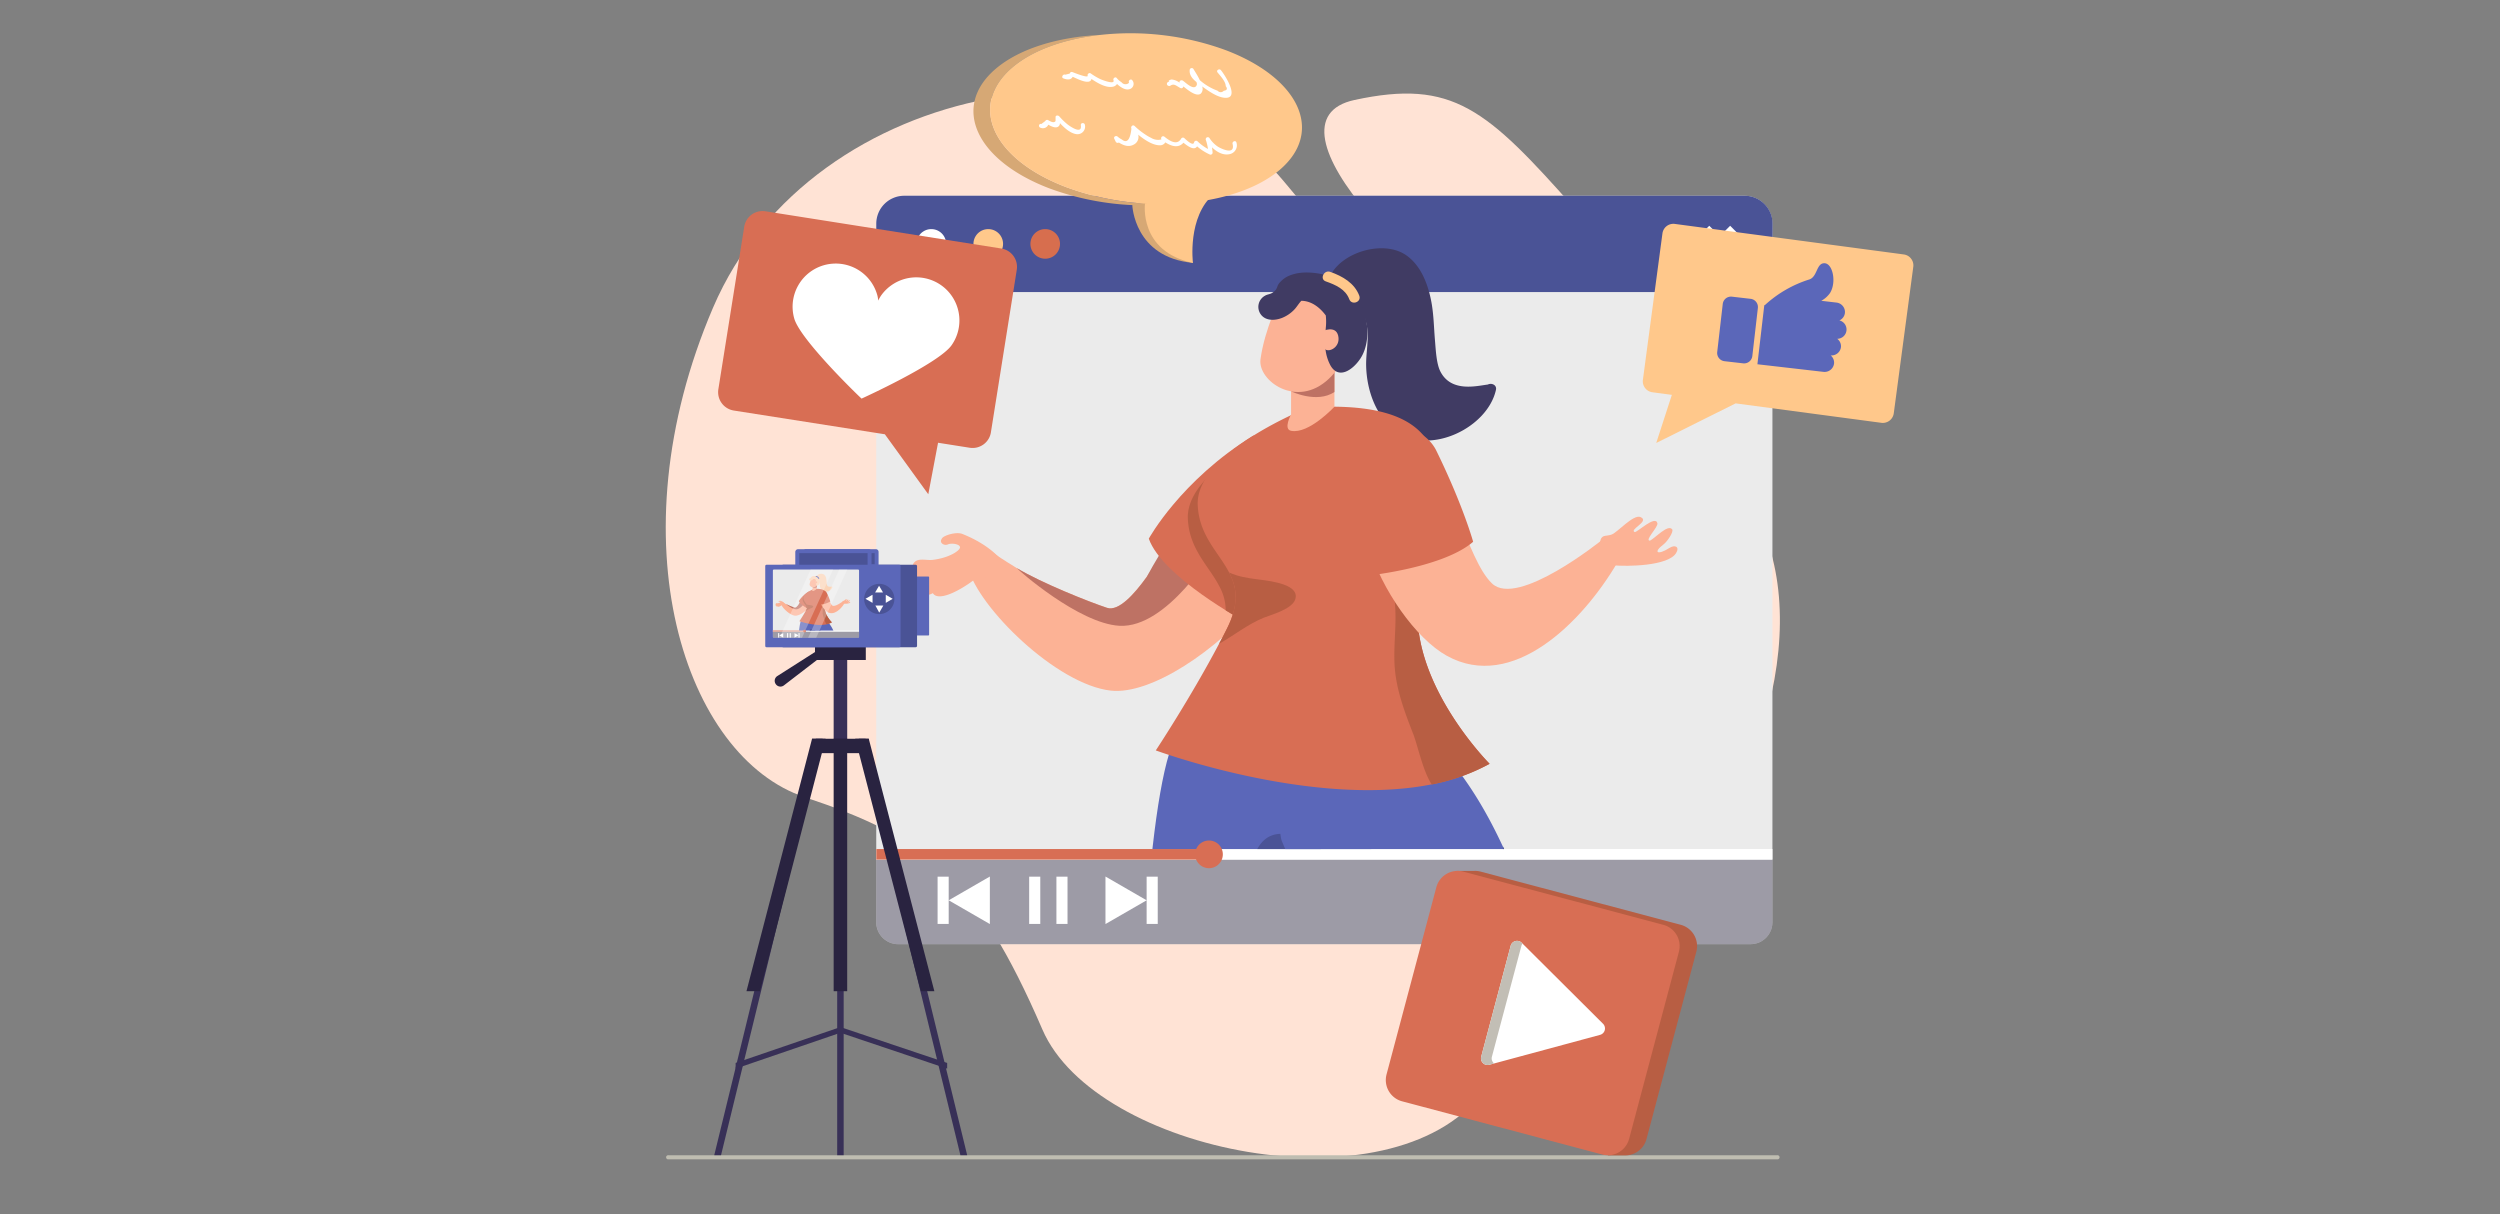 <svg xmlns="http://www.w3.org/2000/svg" width="1050" viewBox="0 0 787.5 382.5" height="510" version="1.0"><rect x="0" y="0" width="787.5" height="382.5" fill="#808080" stroke="none"/><defs><clipPath id="b"><path d="M394 262h31v5.457h-31zm0 0"/></clipPath><clipPath id="J"><path d="M243.457 200.574V179.73c0-.21.11-.32.32-.32h26.504c.215 0 .32.11.32.32v20.844c0 .211-.105.32-.32.32h-26.504c-.21 0-.32-.109-.32-.32zm0 0"/></clipPath><clipPath id="c"><path d="M403 218h102v49.457H403zm0 0"/></clipPath><clipPath id="d"><path d="M469 266h37v1.457h-37zm0 0"/></clipPath><clipPath id="e"><path d="M243 179h27.883v21.953H243zm0 0"/></clipPath><clipPath id="f"><path d="M243.457 200.574V179.73c0-.21.11-.32.32-.32h26.504c.215 0 .32.11.32.32v20.844c0 .211-.105.32-.32.32h-26.504c-.21 0-.32-.109-.32-.32zm0 0"/></clipPath><clipPath id="g"><path d="M243 198h27.883v2.953H243zm0 0"/></clipPath><clipPath id="h"><path d="M243.457 200.574V179.73c0-.21.11-.32.32-.32h26.504c.215 0 .32.11.32.32v20.844c0 .211-.105.32-.32.32h-26.504c-.21 0-.32-.109-.32-.32zm0 0"/></clipPath><clipPath id="i"><path d="M243 198h27.883v1H243zm0 0"/></clipPath><clipPath id="j"><path d="M243.457 200.574V179.73c0-.21.11-.32.32-.32h26.504c.215 0 .32.11.32.32v20.844c0 .211-.105.32-.32.32h-26.504c-.21 0-.32-.109-.32-.32zm0 0"/></clipPath><clipPath id="k"><path d="M243 198h11v1h-11zm0 0"/></clipPath><clipPath id="l"><path d="M243.457 200.574V179.73c0-.21.11-.32.32-.32h26.504c.215 0 .32.11.32.32v20.844c0 .211-.105.32-.32.32h-26.504c-.21 0-.32-.109-.32-.32zm0 0"/></clipPath><clipPath id="m"><path d="M247 199h2v1.953h-2zm0 0"/></clipPath><clipPath id="n"><path d="M243.457 200.574V179.73c0-.21.11-.32.32-.32h26.504c.215 0 .32.11.32.32v20.844c0 .211-.105.32-.32.32h-26.504c-.21 0-.32-.109-.32-.32zm0 0"/></clipPath><clipPath id="o"><path d="M248 199h2v1.953h-2zm0 0"/></clipPath><clipPath id="p"><path d="M243.457 200.574V179.73c0-.21.11-.32.32-.32h26.504c.215 0 .32.11.32.32v20.844c0 .211-.105.32-.32.32h-26.504c-.21 0-.32-.109-.32-.32zm0 0"/></clipPath><clipPath id="q"><path d="M251 199h1v1.953h-1zm0 0"/></clipPath><clipPath id="r"><path d="M243.457 200.574V179.73c0-.21.11-.32.32-.32h26.504c.215 0 .32.11.32.32v20.844c0 .211-.105.32-.32.32h-26.504c-.21 0-.32-.109-.32-.32zm0 0"/></clipPath><clipPath id="s"><path d="M250 199h2v1.953h-2zm0 0"/></clipPath><clipPath id="t"><path d="M243.457 200.574V179.73c0-.21.11-.32.32-.32h26.504c.215 0 .32.11.32.32v20.844c0 .211-.105.32-.32.32h-26.504c-.21 0-.32-.109-.32-.32zm0 0"/></clipPath><clipPath id="u"><path d="M245 199h1v1.953h-1zm0 0"/></clipPath><clipPath id="v"><path d="M243.457 200.574V179.73c0-.21.11-.32.32-.32h26.504c.215 0 .32.11.32.32v20.844c0 .211-.105.32-.32.32h-26.504c-.21 0-.32-.109-.32-.32zm0 0"/></clipPath><clipPath id="w"><path d="M245 199h2v1.953h-2zm0 0"/></clipPath><clipPath id="x"><path d="M243.457 200.574V179.73c0-.21.11-.32.32-.32h26.504c.215 0 .32.11.32.32v20.844c0 .211-.105.32-.32.32h-26.504c-.21 0-.32-.109-.32-.32zm0 0"/></clipPath><clipPath id="y"><path d="M246 187h11v7h-11zm0 0"/></clipPath><clipPath id="z"><path d="M243.457 200.574V179.73c0-.21.11-.32.32-.32h26.504c.215 0 .32.11.32.32v20.844c0 .211-.105.32-.32.32h-26.504c-.21 0-.32-.109-.32-.32zm0 0"/></clipPath><clipPath id="A"><path d="M247 187h7v5h-7zm0 0"/></clipPath><clipPath id="B"><path d="M243.457 200.574V179.73c0-.21.11-.32.32-.32h26.504c.215 0 .32.11.32.32v20.844c0 .211-.105.32-.32.32h-26.504c-.21 0-.32-.109-.32-.32zm0 0"/></clipPath><clipPath id="C"><path d="M244 189h4v3h-4zm0 0"/></clipPath><clipPath id="D"><path d="M243.457 200.574V179.73c0-.21.11-.32.32-.32h26.504c.215 0 .32.11.32.32v20.844c0 .211-.105.32-.32.32h-26.504c-.21 0-.32-.109-.32-.32zm0 0"/></clipPath><clipPath id="E"><path d="M251 186h6v6h-6zm0 0"/></clipPath><clipPath id="F"><path d="M243.457 200.574V179.73c0-.21.11-.32.32-.32h26.504c.215 0 .32.11.32.32v20.844c0 .211-.105.32-.32.32h-26.504c-.21 0-.32-.109-.32-.32zm0 0"/></clipPath><clipPath id="G"><path d="M252 186h5v6h-5zm0 0"/></clipPath><clipPath id="H"><path d="M243.457 200.574V179.73c0-.21.11-.32.32-.32h26.504c.215 0 .32.11.32.32v20.844c0 .211-.105.32-.32.32h-26.504c-.21 0-.32-.109-.32-.32zm0 0"/></clipPath><clipPath id="I"><path d="M251 194h8v4.61h-8zm0 0"/></clipPath><clipPath id="a"><path d="M359 228h74v39.457h-74zm0 0"/></clipPath><clipPath id="K"><path d="M254 198h4v.61h-4zm0 0"/></clipPath><clipPath id="L"><path d="M243.457 200.574V179.73c0-.21.11-.32.32-.32h26.504c.215 0 .32.11.32.32v20.844c0 .211-.105.32-.32.32h-26.504c-.21 0-.32-.109-.32-.32zm0 0"/></clipPath><clipPath id="M"><path d="M255 193h11v5.61h-11zm0 0"/></clipPath><clipPath id="N"><path d="M243.457 200.574V179.73c0-.21.11-.32.32-.32h26.504c.215 0 .32.11.32.32v20.844c0 .211-.105.32-.32.32h-26.504c-.21 0-.32-.109-.32-.32zm0 0"/></clipPath><clipPath id="O"><path d="M262 198h4v.61h-4zm0 0"/></clipPath><clipPath id="P"><path d="M243.457 200.574V179.73c0-.21.11-.32.32-.32h26.504c.215 0 .32.11.32.32v20.844c0 .211-.105.32-.32.32h-26.504c-.21 0-.32-.109-.32-.32zm0 0"/></clipPath><clipPath id="Q"><path d="M257 180.582h6V187h-6zm0 0"/></clipPath><clipPath id="R"><path d="M243.457 200.574V179.73c0-.21.11-.32.32-.32h26.504c.215 0 .32.11.32.32v20.844c0 .211-.105.32-.32.32h-26.504c-.21 0-.32-.109-.32-.32zm0 0"/></clipPath><clipPath id="S"><path d="M251 185h12v12h-12zm0 0"/></clipPath><clipPath id="T"><path d="M243.457 200.574V179.73c0-.21.11-.32.32-.32h26.504c.215 0 .32.11.32.32v20.844c0 .211-.105.32-.32.32h-26.504c-.21 0-.32-.109-.32-.32zm0 0"/></clipPath><clipPath id="U"><path d="M258 186h5v11h-5zm0 0"/></clipPath><clipPath id="V"><path d="M243.457 200.574V179.73c0-.21.11-.32.32-.32h26.504c.215 0 .32.11.32.32v20.844c0 .211-.105.32-.32.32h-26.504c-.21 0-.32-.109-.32-.32zm0 0"/></clipPath><clipPath id="W"><path d="M255 184h3v3h-3zm0 0"/></clipPath><clipPath id="X"><path d="M243.457 200.574V179.73c0-.21.11-.32.32-.32h26.504c.215 0 .32.11.32.32v20.844c0 .211-.105.32-.32.32h-26.504c-.21 0-.32-.109-.32-.32zm0 0"/></clipPath><clipPath id="Y"><path d="M255 184h3v2h-3zm0 0"/></clipPath><clipPath id="Z"><path d="M243.457 200.574V179.73c0-.21.11-.32.32-.32h26.504c.215 0 .32.11.32.32v20.844c0 .211-.105.32-.32.32h-26.504c-.21 0-.32-.109-.32-.32zm0 0"/></clipPath><clipPath id="aa"><path d="M255 182h3v4h-3zm0 0"/></clipPath><clipPath id="ab"><path d="M243.457 200.574V179.73c0-.21.11-.32.32-.32h26.504c.215 0 .32.11.32.32v20.844c0 .211-.105.32-.32.32h-26.504c-.21 0-.32-.109-.32-.32zm0 0"/></clipPath><clipPath id="ac"><path d="M254 181h5v4h-5zm0 0"/></clipPath><clipPath id="ad"><path d="M243.457 200.574V179.73c0-.21.11-.32.32-.32h26.504c.215 0 .32.11.32.32v20.844c0 .211-.105.32-.32.32h-26.504c-.21 0-.32-.109-.32-.32zm0 0"/></clipPath><clipPath id="ae"><path d="M256 183h2v1h-2zm0 0"/></clipPath><clipPath id="af"><path d="M243.457 200.574V179.73c0-.21.11-.32.32-.32h26.504c.215 0 .32.11.32.32v20.844c0 .211-.105.32-.32.32h-26.504c-.21 0-.32-.109-.32-.32zm0 0"/></clipPath><clipPath id="ag"><path d="M256 181h3v2h-3zm0 0"/></clipPath><clipPath id="ah"><path d="M243.457 200.574V179.73c0-.21.11-.32.32-.32h26.504c.215 0 .32.11.32.32v20.844c0 .211-.105.32-.32.32h-26.504c-.21 0-.32-.109-.32-.32zm0 0"/></clipPath><clipPath id="ai"><path d="M253 190h4v3h-4zm0 0"/></clipPath><clipPath id="aj"><path d="M243.457 200.574V179.73c0-.21.11-.32.32-.32h26.504c.215 0 .32.11.32.32v20.844c0 .211-.105.32-.32.32h-26.504c-.21 0-.32-.109-.32-.32zm0 0"/></clipPath><clipPath id="ak"><path d="M258 187h8v7h-8zm0 0"/></clipPath><clipPath id="al"><path d="M243.457 200.574V179.73c0-.21.11-.32.32-.32h26.504c.215 0 .32.11.32.32v20.844c0 .211-.105.32-.32.32h-26.504c-.21 0-.32-.109-.32-.32zm0 0"/></clipPath><clipPath id="am"><path d="M257 186h5v5h-5zm0 0"/></clipPath><clipPath id="an"><path d="M243.457 200.574V179.73c0-.21.11-.32.32-.32h26.504c.215 0 .32.11.32.32v20.844c0 .211-.105.32-.32.32h-26.504c-.21 0-.32-.109-.32-.32zm0 0"/></clipPath><clipPath id="ao"><path d="M265 188h3v3h-3zm0 0"/></clipPath><clipPath id="ap"><path d="M243.457 200.574V179.73c0-.21.11-.32.32-.32h26.504c.215 0 .32.11.32.32v20.844c0 .211-.105.32-.32.32h-26.504c-.21 0-.32-.109-.32-.32zm0 0"/></clipPath><clipPath id="aq"><path d="M252 198h2v2h-2zm0 0"/></clipPath><clipPath id="ar"><path d="M243.457 200.574V179.73c0-.21.11-.32.32-.32h26.504c.215 0 .32.11.32.32v20.844c0 .211-.105.32-.32.32h-26.504c-.21 0-.32-.109-.32-.32zm0 0"/></clipPath><clipPath id="as"><path d="M517 70h85.785v70H517zm0 0"/></clipPath></defs><path fill="#ffe3d5" d="M521.656 136.605c-41.203-12.507-76.781-30.203-117.07-79.27-40.29-49.07-148.524-33.983-180 39.634-31.477 73.62-8.805 141.566 28.96 154.156 37.763 12.59 53.966 24.902 74.813 73.18 16.727 38.742 109.707 57.386 138.516 19.996 52.695-68.317 54.148-41.63 79.328-92.594 25.176-50.965 17.805-102.25-24.547-115.102zm0 0"/><path fill="#ffe3d5" d="M496.254 65.914c-28.016-31.644-38.613-41.098-69.586-34.422-30.977 6.676 19.36 60.395 70.648 86.75 51.293 26.356 33.274-13.582-1.062-52.328zm0 0"/><path fill="#bfbdb1" d="M559.828 365.191h-349.27a.612.612 0 0 1-.511-.156.62.62 0 0 1-.223-.488.62.62 0 0 1 .223-.488.627.627 0 0 1 .512-.16h349.27a.627.627 0 0 1 .51.16.62.62 0 0 1 .223.488.62.62 0 0 1-.222.488.612.612 0 0 1-.512.156zm0 0"/><path fill="#ebebeb" d="M558.313 70.465v220.047c0 .453-.043.902-.133 1.347a6.846 6.846 0 0 1-1.887 3.532 6.854 6.854 0 0 1-2.238 1.5 7.063 7.063 0 0 1-1.293.394 7.1 7.1 0 0 1-1.348.133h-268.5c-.453 0-.902-.047-1.344-.133a6.858 6.858 0 0 1-2.488-1.035 6.698 6.698 0 0 1-1.047-.86 6.674 6.674 0 0 1-.855-1.046 6.586 6.586 0 0 1-.637-1.192 6.858 6.858 0 0 1-.527-2.64V70.477a8.767 8.767 0 0 1 .672-3.371 8.775 8.775 0 0 1 4.761-4.766 8.767 8.767 0 0 1 3.371-.676h264.72a8.719 8.719 0 0 1 1.714.176 8.606 8.606 0 0 1 1.644.504 8.62 8.62 0 0 1 1.52.816c.477.32.922.684 1.328 1.094a8.865 8.865 0 0 1 1.902 2.852c.22.53.387 1.082.497 1.648a8.69 8.69 0 0 1 .168 1.71zm0 0"/><path fill="#4a5396" d="M558.313 92H276.026V70.465c0-.578.055-1.149.168-1.715a9.052 9.052 0 0 1 .5-1.652 8.794 8.794 0 0 1 1.91-2.856 8.703 8.703 0 0 1 2.856-1.906 8.767 8.767 0 0 1 3.371-.672H549.55a8.75 8.75 0 0 1 3.37.668 8.636 8.636 0 0 1 1.524.813 8.759 8.759 0 0 1 3.246 3.95 8.767 8.767 0 0 1 .672 3.37zm0 0"/><path fill="#d76e4e" d="M324.578 76.832a4.73 4.73 0 0 1 .356-1.785 4.593 4.593 0 0 1 1.012-1.512c.214-.215.449-.41.706-.578a4.569 4.569 0 0 1 2.59-.785c.305 0 .61.027.91.086.297.062.59.148.871.265a4.76 4.76 0 0 1 1.516 1.012c.215.215.41.453.578.707a4.3 4.3 0 0 1 .43.805 4.61 4.61 0 0 1 .355 1.785 4.698 4.698 0 0 1-1.363 3.297 4.76 4.76 0 0 1-.707.578 4.451 4.451 0 0 1-.809.43 4.573 4.573 0 0 1-1.78.355 4.44 4.44 0 0 1-.911-.09 4.526 4.526 0 0 1-.875-.265 4.55 4.55 0 0 1-.805-.43 4.391 4.391 0 0 1-.707-.578 4.787 4.787 0 0 1-.582-.707 4.698 4.698 0 0 1-.785-2.59zm0 0"/><path fill="#ffc88b" d="M306.64 76.832a4.61 4.61 0 0 1 .785-2.59 4.568 4.568 0 0 1 1.286-1.285c.254-.172.523-.316.809-.434a4.644 4.644 0 0 1 1.781-.351c.308 0 .61.027.91.086a4.603 4.603 0 0 1 1.684.7c.253.167.488.362.703.577a4.593 4.593 0 0 1 1.011 1.512 4.61 4.61 0 0 1 .356 1.785 4.698 4.698 0 0 1-.785 2.59 4.787 4.787 0 0 1-.582.707 4.538 4.538 0 0 1-1.512 1.008 4.526 4.526 0 0 1-.875.265c-.3.063-.602.09-.91.09-.305 0-.61-.027-.906-.09a4.526 4.526 0 0 1-.875-.265 4.451 4.451 0 0 1-.81-.43 4.76 4.76 0 0 1-.706-.578 4.76 4.76 0 0 1-.578-.707 4.698 4.698 0 0 1-.785-2.59zm0 0"/><path fill="#fff" d="M298.027 76.832a4.641 4.641 0 0 1-.355 1.785 4.82 4.82 0 0 1-.43.805 4.787 4.787 0 0 1-.582.707c-.215.215-.453.41-.707.578a4.61 4.61 0 0 1-2.59.785 4.61 4.61 0 0 1-2.59-.785 4.568 4.568 0 0 1-1.285-1.285 4.569 4.569 0 0 1-.699-1.68c-.059-.3-.09-.605-.09-.91a4.73 4.73 0 0 1 .356-1.785c.117-.281.261-.55.433-.805a4.568 4.568 0 0 1 1.285-1.285 4.569 4.569 0 0 1 2.59-.785c.305 0 .61.027.91.086a4.569 4.569 0 0 1 1.68.7 4.593 4.593 0 0 1 1.719 2.09 4.73 4.73 0 0 1 .355 1.785zm238.078-3.41 2.305-2.305 3.297 3.297 3.29-3.297 2.308 2.305-3.29 3.3 3.29 3.298-2.309 2.304-3.289-3.297-3.297 3.297-2.305-2.304 3.297-3.297zm0 0"/><path fill="#292340" d="M276.027 270.773v19.739c0 .453.043.902.133 1.343.086.446.219.875.39 1.293a6.828 6.828 0 0 0 1.492 2.238 6.854 6.854 0 0 0 2.235 1.5c.418.176.848.305 1.293.395.446.09.89.137 1.344.137h268.5a7.1 7.1 0 0 0 1.348-.133 6.893 6.893 0 0 0 4.39-2.941 6.84 6.84 0 0 0 1.028-2.485c.09-.445.133-.894.133-1.347v-19.739zm0 0" fill-opacity=".4"/><path fill="#fff" d="M276.027 267.445h282.286v3.328H276.026zm0 0"/><path fill="#d86e54" d="M276.027 267.445h104.805v3.328H276.027zm0 0"/><path fill="#fff" d="M324.188 276.145h3.5v14.886h-3.5zm8.582 0h3.5v14.886h-3.5zm28.418 0h3.5v14.886h-3.5zm0 7.449-12.965-7.489v14.97zm-62.348 7.437h-3.5v-14.883h3.5zm0-7.437 12.965-7.489v14.97zm0 0"/><path fill="#fcb295" d="M349.898 217.543c-17.046-1.902-41.804-26.184-45.011-38.863l2.847-8.09s5.512 4.101 12.532 8.34c7.902 4.75 22.78 10.656 28.437 12.53 3.66 1.212 8.664-4.401 12.485-9.733 7.269-10.184 19.433-37.973 36.398-32.391 36.05 11.851-22.422 71.043-47.688 68.207zm0 0"/><path fill="#be7264" d="M352.625 197.125c-12.785-.71-31.957-17.613-32.34-18.184 7.902 4.75 22.785 10.657 28.438 12.528 3.66 1.215 8.664-4.399 12.484-9.73 10.73-19.759 20.055-27.91 20.055-27.91l1.164 19.237s-14.692 24.88-29.801 24.059zm0 0"/><path fill="#fcb295" d="M289.031 184.363c-1.074.36-3.277-1.285-2.535-2.906a4.595 4.595 0 0 1 1.914-1.676c0-.078-1.805-1.242-.312-2.734 1.336-1.324 3.851-.473 5.625-.684 5.277-.59 8.816-3.008 8.683-4.008-.129-1.003-2.625-1.343-3.75-.894a1.749 1.749 0 0 1-.976.152 1.802 1.802 0 0 1-.907-.39c-.632-.582-.351-1.196 0-1.707.641-.891 4.442-2.082 6.348-1.332 7.82 3.086 13.227 8.02 13.727 11.175.21 1.325-8.293 3.582-8.766 2.29-3.86 3.285-12.281 8.386-14.238 5.19-2.656 1.583-5.844-.19-4.813-2.476zm0 0"/><path fill="#d86e54" d="M394.82 137.188s28.075 15.519 16.977 36.878l-19.727 21.676s-25.918-13.945-30.199-26.066c0 .031 9.984-18.332 32.95-32.488zm0 0"/><path fill="#b85e43" d="M374.164 163.32c.399 9.684 6.606 14.918 9.887 21.285a16.128 16.128 0 0 1 2.054 7.657c3.5 2.164 5.938 3.48 5.938 3.48l19.723-21.676c9.254-17.75-8.594-31.464-14.891-35.593-10.219 5.62-23.082 14.722-22.71 24.847zm0 0"/><g clip-path="url(#a)"><path fill="#5b67b9" d="M429.473 279.496c-.59 2.613-1.262 5.383-1.926 8.207-1 4.102-2.004 9.914-3.008 16.711-3.336 23.75-6.254 58.934-6.254 70.484 0 .739 0 1.422.059 2.004l-1.153.461c-4.875 2.004-9.355 3.848-13.648 5.39-14.469 5.294-26.684 7.02-42.676-2.003-4.012-31.586-.754-116.883 7.43-143.406 7.793-25.223 57.7 11.867 63.613 16.98 2.305 1.895.524 12.149-2.437 25.172zm0 0"/></g><g clip-path="url(#b)"><path fill="#4a5396" d="M416.79 269.86c.105-.16.17-.337.206-.528a1.455 1.455 0 0 0-.648-1.477l-.078-.058a1.472 1.472 0 0 0-1.184-.781c-5.625-3.73-14.04-7.418-18.57-.371-1.758 2.707-1.668 6.144-1.446 9.19.48 7.49 2.055 15.036 3.328 22.415 1.465 8.2 3.52 16.34 3.008 24.691-.351 5.805-1.344 11.418-1.222 17.25.199 14.157 2.007 28.38 3.37 42.516 4.29-1.547 8.774-3.398 13.645-5.394.434-.774.801-1.579 1.094-2.415-.059-11.59 2.879-46.734 6.266-70.484-1.774-11.7-5.543-22.953-7.77-34.555zm0 0"/></g><g clip-path="url(#c)"><path fill="#5b67b9" d="M504.988 353.406c-.652 8.098-34 20.399-48.812 22.371-23.473-43.535-47.29-98.918-52.39-110.816-.806-1.918-.763-9.195-.763-9.195 5.715-18.043 16.664-31.496 24.696-35.875 3.168-1.735 5.855-2.008 7.61-.743a134.864 134.864 0 0 1 14.6 12.711c.423.41.813.832 1.192 1.254 9.527 9.793 16.477 21.051 22.262 33.512 9.687 20.707 21.11 60.988 31.605 86.781zm0 0"/></g><g clip-path="url(#d)"><path fill="#4a5396" d="M473.434 266.625c-.2 12.469-6.66 25.168-3.13 37.84 2.676 9.543 9.266 17.234 13.286 26.164 3.84 8.57 9.648 32.71 9.758 32.808 5.222-3.367 10.77-6.312 11.691-10.023-10.547-25.8-21.969-66.082-31.605-86.789zm0 0"/></g><path fill="#403b63" d="M468.672 121.129c-3.52.43-11.563 2.578-14.973-4.149-1.262-2.507-1.433-6.93-1.695-9.906-.352-4.23-.39-8.511-1.262-12.691-1.062-5.14-3.187-10.664-7.62-13.863-7.02-5.082-20.298-1.274-24.067 6.316-.168.32-.22.656-.149 1.012.07.355.242.648.52.882a1.5 1.5 0 0 0 .222.403c4.27 5.012 9.223 5.152 10.86 13.281.832 4.191-.262 8.582-.172 12.8.172 7.731 3.098 16.29 9.726 20.86 10.61 7.328 28.508-1.344 31.157-13.242.37-1.55-1.356-2.305-2.547-1.703zm0 0"/><path fill="#d86e54" d="M469.223 240.559a62.849 62.849 0 0 1-18.211 6.507c-37.684 7.547-86.938-10.687-86.938-10.687s10.832-16.36 19.914-33.563c.864-1.57 1.676-3.144 2.477-4.75 4.012-7.91 3.12-13.113.703-17.734-3.277-6.363-9.484-11.598-9.887-21.289-.672-16.73 34.985-30.715 34.985-30.715 53.457-3.18 40.812 28.156 35.718 53.527-.472 2.317-.87 4.563-1.144 6.747a28.69 28.69 0 0 0-.13 1.445c-.07.633-.1 1.234-.14 1.875-.992 24.969 22.653 48.637 22.653 48.637zm0 0"/><path fill="#b85e43" d="m446.55 191.93.09-1.293c.051-.68.09-1.364.173-2.004.269-2.176.671-4.422 1.14-6.735a35.452 35.452 0 0 0-7.41-9.355c-9.727-9.18-8.883-31.734-8.883-31.734-2.215 11.257-1.144 28.457 2.606 35.363.824 1.476 3.671 7.18 3.84 7.45 2.75 8.48.734 17.042 1.175 25.671.399 7.648 3.078 14.727 5.836 21.793 1.473 3.719 3.078 11.828 5.895 16.039a62.955 62.955 0 0 0 18.21-6.504s-23.644-23.73-22.671-48.691zm0 0"/><path fill="#fcb295" d="M406.691 121.078v9.465s-2.546 4.66 0 5.16c5.586 1.125 13.657-7.586 13.657-7.586v-12.691zm0 0"/><path fill="#be7264" d="M420.348 123.484v-7.218s-6.95 6.629-13.657 7.02c0-.013 8.082 3.91 13.657.198zm0 0"/><path fill="#fcb295" d="M403.344 93.504s-5.016 10.191-6.29 19.687c-.89 6.746 11.454 15.649 21.509 6.145 10.058-9.504 7.269-24.059 7.269-24.059zm0 0"/><path fill="#403b63" d="M398.488 93.14c.684-.421 1.575-.449 2.239-.87 2.003-1.313 1.203-1.946 2.386-3.25a8.034 8.034 0 0 1 3.418-2.344c3.66-1.375 7.89-.844 11.59.058a1.437 1.437 0 0 1 .625.3c.09.075.168.157.234.255.07.094.125.195.172.3.043.11.07.224.09.337.016.117.016.234.004.347a1.27 1.27 0 0 1-.082.34c-.039.11-.094.211-.16.309 3.652.73 7.633 4.21 9.195 6.574 3.098 4.711 3.492 12.59.344 17.414-2.48 3.77-7.133 6.856-9.629 1.856-1.902-3.82-1.594-7.38-1.293-11.47.14-1.312.14-2.62 0-3.929-2.004-2.699-4.672-4.594-7.7-4.613-.76.762-1.413 1.906-2.128 2.668a10.898 10.898 0 0 1-3.797 2.656c-2.246.934-5.355 1.133-6.91-1.133a3.969 3.969 0 0 1-.64-1.543 3.987 3.987 0 0 1 .047-1.672 3.957 3.957 0 0 1 .723-1.508 4 4 0 0 1 .577-.609c.215-.18.45-.34.695-.472zm0 0"/><path fill="#fcb295" d="M416.648 104.29s4.012-1.888 4.856 1.362c.84 3.246-2.156 5.16-3.711 4.57-1.555-.59-2.086-4.57-1.145-5.933zm0 0"/><path fill="#ffc88b" d="M428.172 93.14c-1.527-4.007-5.258-6.113-9.137-7.507-2.004-.723-3.437 2.316-1.402 3.008 3.008 1.062 6.183 2.425 7.379 5.593.761 2.063 3.922.934 3.16-1.093zm0 0"/><path fill="#b85e43" d="M404.746 184.273c-5.707-2.175-11.973-1.332-17.578-3.949 2.418 4.621 3.289 9.824-.703 17.73-.8 1.606-1.613 3.18-2.477 4.755 4.825-2.707 8.785-6.016 14.04-8.211 2.546-1.004 9.187-2.746 10.027-5.965.64-2.344-1.473-3.649-3.309-4.36zm0 0"/><path fill="#fcb295" d="M455.773 206.586c20.668 11.41 42.637-10.473 53.758-29.48l-4.914-7.016s-26.531 21.45-34.625 13.71c-8.34-8.019-11.762-33.84-23.242-35.214-34.05-4.04-10.68 47.086 9.023 58zm0 0"/><path fill="#d86e54" d="M432.41 138.09c-4.41 4.012-8.191 10.207-8.492 19.75l7.172 23.445s23.504-2.457 32.95-10.625c0 0-3.103-11.316-11.524-28.55a12.718 12.718 0 0 0-.72-1.298 13.033 13.033 0 0 0-2.98-3.273 12.73 12.73 0 0 0-2.535-1.531 12.883 12.883 0 0 0-2.816-.914 13.276 13.276 0 0 0-2.95-.242 12.963 12.963 0 0 0-4.336.91 12.907 12.907 0 0 0-3.769 2.328zm0 0"/><path fill="#fcb295" d="M504.207 169.957c.512-1.574 2.004-1 3.52-1.602 1.793-.683 6.796-6.425 9.023-5.484 3.078 1.313-3.66 3.938-1.824 4.723.652.277 6.566-5.524 7.16-2.75.262 1.215-4.223 5.547-2.316 5.457 1.804-1.004 5.636-5.215 6.949-3.582.61.785-1.606 3.941-2.637 4.71-3.562 2.669-1.875 3.52 1.715 1.216 1.855-1.192 3.36-.403 2.183 1.562-2.445 4.063-15.23 4.332-20.132 3.84-2.078-.211-4.793-4.59-3.641-8.09zm0 0"/><path fill="#d86e54" d="M385.191 269.121c0 .285-.027.567-.082.848a4.37 4.37 0 0 1-1.855 2.777 4.272 4.272 0 0 1-1.57.648 4.172 4.172 0 0 1-.852.086c-.285 0-.57-.027-.852-.085a4.19 4.19 0 0 1-.816-.247 4.536 4.536 0 0 1-.758-.402 4.397 4.397 0 0 1-1.605-1.957 4.31 4.31 0 0 1-.246-.82 4.134 4.134 0 0 1-.086-.848c0-.289.027-.57.086-.851a4.31 4.31 0 0 1 1.191-2.235c.203-.203.422-.383.66-.543a4.54 4.54 0 0 1 .758-.402 4.19 4.19 0 0 1 .816-.246c.282-.059.567-.086.852-.086.285 0 .57.031.852.086a4.37 4.37 0 0 1 2.23 1.195 4.382 4.382 0 0 1 .945 1.414c.11.262.192.535.25.817.055.28.082.562.082.851zm0 0"/><path fill="#292340" d="m244.941 212.902 12.325-7.859 1.273 1.926-11.601 8.922a1.78 1.78 0 0 1-.653.324c-.238.062-.48.078-.722.039a1.787 1.787 0 0 1-1.203-.766 1.817 1.817 0 0 1-.294-.68 1.76 1.76 0 0 1 .32-1.417 1.8 1.8 0 0 1 .555-.489zm0 0"/><path fill="#383057" d="M262.602 199.79h4.27v35.194h-4.27zm-35.477 164.1h-2.137l32.008-131.18h2.133zm0 0"/><path fill="#383057" d="M263.71 232.71h2.048v131.17h-2.047zm40.954 131.18h-2.137l-31.996-131.18h2.137zm0 0"/><path fill="#292340" d="m239.406 312.223 20.656-79.512h-4.269l-20.656 79.512zm23.196-79.513h4.261v79.513h-4.261zm31.722 79.513L273.66 232.71h-4.262l20.657 79.512zm0 0"/><path fill="#292340" d="M255.793 232.71h17.867v4.532h-17.867zm.93-29.339h16.004v4.527h-16.004zm0 0"/><path fill="#383057" d="m264.414 325.426-32.687 11.199v-1.797l32.687-11.195zm33.941 11.199-33.308-11.2v-1.792l33.308 11.195zm0 0"/><path fill="#5b67b9" d="M255.89 181.605h36.551c.153 0 .23.079.23.23v18.106c0 .153-.077.23-.23.23h-36.55c-.153 0-.23-.077-.23-.23v-18.105c0-.152.077-.23.23-.23zm0 0"/><path fill="#4a5396" d="M246.695 177.898h41.735c.12 0 .226.043.312.13a.421.421 0 0 1 .13.312v25.101a.419.419 0 0 1-.13.309.428.428 0 0 1-.312.129h-41.735a.428.428 0 0 1-.312-.129.419.419 0 0 1-.13-.309V178.34c0-.125.044-.227.13-.313a.428.428 0 0 1 .312-.129zm0 0"/><path fill="#4a5396" d="M253.867 173.617h22.078c.133 0 .203.067.203.2v4.34c0 .136-.07.202-.203.202h-22.078c-.137 0-.203-.066-.203-.203v-4.34c0-.132.066-.199.203-.199zm0 0"/><path fill="#5b67b9" d="M253.043 178.156v-4.328c0-.226.082-.422.242-.586a.81.81 0 0 1 .582-.246h22.059a.816.816 0 0 1 .582.246c.16.164.242.36.242.586v4.328a.79.79 0 0 1-.242.582.797.797 0 0 1-.582.242h-22.09a.8.8 0 0 1-.563-.25.806.806 0 0 1-.23-.574zm22.48-3.918H254.29v3.5h21.234zm0 0"/><path fill="#4a5396" d="M251.41 173.617h22.219c.074 0 .14.028.191.078a.26.26 0 0 1 .082.192v5.254a.26.26 0 0 1-.082.191.265.265 0 0 1-.191.078H251.41a.265.265 0 0 1-.191-.078.26.26 0 0 1-.082-.191v-5.254a.26.26 0 0 1 .082-.192.265.265 0 0 1 .191-.078zm0 0"/><path fill="#5b67b9" d="M250.516 179.152v-5.265c0-.246.09-.457.261-.63a.861.861 0 0 1 .633-.26h22.23c.247 0 .458.085.63.26a.846.846 0 0 1 .261.63v5.265a.853.853 0 0 1-.261.63.846.846 0 0 1-.63.261h-22.23a.861.861 0 0 1-.633-.262.868.868 0 0 1-.261-.629zm22.773-4.914h-21.52v4.551h21.52zm0 0"/><path fill="#5b67b9" d="M241.46 177.898h41.798a.39.39 0 0 1 .289.122.398.398 0 0 1 .121.289v25.16c0 .113-.043.21-.121.293a.401.401 0 0 1-.29.117h-41.796a.395.395 0 0 1-.29-.117.398.398 0 0 1-.12-.293v-25.16c0-.114.039-.211.12-.29a.384.384 0 0 1 .29-.12zm0 0"/><g clip-path="url(#e)"><g clip-path="url(#f)"><path fill="#ebebeb" d="M270.742 179.992v20.801a.65.65 0 0 1-.199.465.633.633 0 0 1-.473.187h-26.16a.633.633 0 0 1-.472-.187.635.635 0 0 1-.2-.465v-20.8a.825.825 0 0 1 .254-.59.839.839 0 0 1 .598-.243h25.789a.822.822 0 0 1 .601.238.82.82 0 0 1 .262.594zm0 0"/></g></g><g clip-path="url(#g)"><g clip-path="url(#h)"><path fill="#292340" d="M243.238 198.95v1.863c0 .183.07.34.2.464.132.13.289.192.472.188h26.16a.633.633 0 0 0 .473-.188.644.644 0 0 0 .2-.464v-1.864zm0 0" fill-opacity=".4"/></g></g><g clip-path="url(#i)"><g clip-path="url(#j)"><path fill="#fff" d="M243.238 198.61h27.504v.308h-27.504zm0 0"/></g></g><g clip-path="url(#k)"><g clip-path="url(#l)"><path fill="#d86e54" d="M243.238 198.61h10.207v.308h-10.207zm0 0"/></g></g><g clip-path="url(#m)"><g clip-path="url(#n)"><path fill="#fff" d="M247.93 199.43h.34v1.402h-.34zm0 0"/></g></g><g clip-path="url(#o)"><g clip-path="url(#p)"><path fill="#fff" d="M248.762 199.43h.34v1.402h-.34zm0 0"/></g></g><g clip-path="url(#q)"><g clip-path="url(#r)"><path fill="#fff" d="M251.531 199.43h.34v1.402h-.34zm0 0"/></g></g><g clip-path="url(#s)"><g clip-path="url(#t)"><path fill="#fff" d="m251.531 200.133-1.265-.703v1.414zm0 0"/></g></g><g clip-path="url(#u)"><g clip-path="url(#v)"><path fill="#fff" d="M245.453 200.844h-.34v-1.403h.34zm0 0"/></g></g><g clip-path="url(#w)"><g clip-path="url(#x)"><path fill="#fff" d="m245.453 200.133 1.262-.703v1.414zm0 0"/></g></g><g clip-path="url(#y)"><g clip-path="url(#z)"><path fill="#fcb295" d="M250.426 193.938c-1.664-.18-4.07-2.477-4.383-3.68l.281-.762s.531.39 1.227.793a18 18 0 0 0 2.765 1.18c.36.113.844-.41 1.215-.922.711-1 1.895-3.586 3.547-3.055 3.512 1.082-2.183 6.676-4.652 6.446zm0 0"/></g></g><g clip-path="url(#A)"><g clip-path="url(#B)"><path fill="#be7264" d="M250.7 191.93c-1.247-.059-3.122-1.664-3.15-1.711a18 18 0 0 0 2.766 1.18c.36.113.844-.41 1.215-.922a10.277 10.277 0 0 1 1.953-2.555l.11 1.824s-1.422 2.297-2.895 2.184zm0 0"/></g></g><g clip-path="url(#C)"><g clip-path="url(#D)"><path fill="#fcb295" d="M244.5 190.758c-.11 0-.32-.121-.25-.27a.475.475 0 0 1 .191-.16s-.18-.121 0-.262c.18-.14.371 0 .551-.058.512-.063.852-.281.844-.383-.012-.098-.262-.129-.363-.078a.187.187 0 0 1-.192 0c-.058-.05 0-.113 0-.16a.787.787 0 0 1 .625-.121c.762.289 1.293.75 1.332 1.05 0 .133-.8.344-.851.223-.371.309-1.196.79-1.387.492-.29.11-.602-.05-.5-.273zm0 0"/></g></g><g clip-path="url(#E)"><g clip-path="url(#F)"><path fill="#d86e54" d="M254.84 186.297s2.734 1.473 1.652 3.488l-1.926 2.008s-2.523-1.316-2.937-2.457a9.379 9.379 0 0 1 3.21-3.04zm0 0"/></g></g><g clip-path="url(#G)"><g clip-path="url(#H)"><path fill="#b85e43" d="M252.832 188.773c0 .915.652 1.403 1.004 2.004.121.227.187.47.2.723.343.21.573.332.573.332l1.926-2.004c.902-1.676-.844-3.008-1.457-3.371-1.062.461-2.316 1.356-2.246 2.316zm0 0"/></g></g><g clip-path="url(#I)"><g clip-path="url(#J)"><path fill="#5b67b9" d="M258.188 199.75c-.06.242-.13.512-.192.773-.058.258-.187.942-.289 1.582a65.643 65.643 0 0 0-.613 6.657v.191h-.11c-.48.192-.914.36-1.332.512a4.543 4.543 0 0 1-4.164-.192c-.39-3.007-.07-11.027.735-13.55.8-2.528 5.613 1.12 6.195 1.601.23.223.05 1.192-.23 2.426zm0 0"/></g></g><g clip-path="url(#K)"><g clip-path="url(#L)"><path fill="#4a5396" d="M256.945 198.84c.067-.067.067-.13 0-.192a.121.121 0 0 0-.11-.082c-.554-.351-1.366-.699-1.815 0a1.326 1.326 0 0 0-.141.864c.07.715.18 1.422.332 2.125.191.761.289 1.539.289 2.324 0 .555-.129 1.086-.121 1.637 0 1.332.203 2.683.332 4.007.422-.148.851-.32 1.332-.511a1.31 1.31 0 0 0 .102-.23c.09-2.227.293-4.446.613-6.657-.223-1.172-.594-2.176-.813-3.285zm0 0"/></g></g><g clip-path="url(#M)"><g clip-path="url(#N)"><path fill="#5b67b9" d="M265.54 206.727c-.063.773-3.31 1.937-4.755 2.117-2.285-4.11-4.601-9.344-5.105-10.465a4.114 4.114 0 0 1-.07-.875 6.018 6.018 0 0 1 2.406-3.387.678.678 0 0 1 .742-.07c.5.367.972.77 1.414 1.203.043.04.086.078.121.121a11.031 11.031 0 0 1 2.168 3.156c.95 1.965 2.055 5.766 3.078 8.2zm0 0"/></g></g><g clip-path="url(#O)"><g clip-path="url(#P)"><path fill="#4a5396" d="M262.46 198.527c0 1.184-.644 2.387-.3 3.578.367.86.797 1.684 1.293 2.477.371 1.016.688 2.047.953 3.098.512-.32 1.051-.59 1.133-1.004-1.023-2.383-2.129-6.184-3.078-8.149zm0 0"/></g></g><g clip-path="url(#Q)"><g clip-path="url(#R)"><path fill="#fbd4b7" d="M262.008 184.785c-.352 0-1.133.238-1.465-.39a2.877 2.877 0 0 1-.16-.946c-.02-.398-.063-.797-.13-1.191a1.99 1.99 0 0 0-.741-1.313 1.788 1.788 0 0 0-1.88.13 1.698 1.698 0 0 0-.456.472c-.047.058-.047.121 0 .18.422.472.902.492 1.062 1.261.035.403.035.805 0 1.203-.011.395.067.766.235 1.118.168.355.406.652.718.89.282.133.575.2.887.207a2.202 2.202 0 0 0 2.121-1.46.159.159 0 0 0-.058-.126.14.14 0 0 0-.133-.035zm0 0"/></g></g><g clip-path="url(#S)"><g clip-path="url(#T)"><path fill="#d86e54" d="M262.059 196.07a6.37 6.37 0 0 1-1.774.614c-3.672.71-8.476-1.004-8.476-1.004s1.054-1.543 1.945-3.168l.242-.45a1.608 1.608 0 0 0 .07-1.676c-.32-.6-.933-1.09-1.004-2.003-.07-1.574 3.403-2.899 3.403-2.899 5.21-.3 4.008 2.657 3.476 5.012 0 .223-.078.434-.109.645v.14a1.205 1.205 0 0 0 0 .168c-.078 2.387 2.227 4.621 2.227 4.621zm0 0"/></g></g><g clip-path="url(#U)"><g clip-path="url(#V)"><path fill="#b85e43" d="M259.852 191.469a.587.587 0 0 1 0-.117 1.564 1.564 0 0 1 0-.192c0-.21.07-.422.109-.64a3.333 3.333 0 0 0-.719-.883c-.945-.864-.863-3.008-.863-3.008a6.067 6.067 0 0 0 .25 3.336l.383.715c.144.8.183 1.61.11 2.425.081.7.269 1.368.57 2.004.14.524.331 1.028.57 1.512a6.514 6.514 0 0 0 1.777-.61s-2.285-2.175-2.187-4.542zm0 0"/></g></g><g clip-path="url(#W)"><g clip-path="url(#X)"><path fill="#fcb295" d="M255.96 184.773v.903s-.237.441 0 .48c.552.114 1.337-.71 1.337-.71v-1.204zm0 0"/></g></g><g clip-path="url(#Y)"><g clip-path="url(#Z)"><path fill="#be7264" d="M257.297 185.004v-.68c-.379.352-.824.57-1.336.66.441.215.887.22 1.336.02zm0 0"/></g></g><g clip-path="url(#aa)"><g clip-path="url(#ab)"><path fill="#fcb295" d="M255.64 182.168a7.003 7.003 0 0 0-.613 1.863c-.09.645 1.114 1.485 2.098.582.293-.3.5-.648.621-1.047a2.58 2.58 0 0 0 .082-1.218zm0 0"/></g></g><g clip-path="url(#ac)"><g clip-path="url(#ad)"><path fill="#fbd4b7" d="M255.168 182.137c.062 0 .152 0 .21-.078.063-.082.122-.18.243-.313a.74.74 0 0 1 .332-.219 1.962 1.962 0 0 1 1.121 0 .128.128 0 0 1 .102.082.128.128 0 0 1-.012.13c.367.105.668.312.895.62.148.254.222.528.222.82 0 .298-.074.571-.222.825-.243.36-.704.648-.946.18a1.907 1.907 0 0 1-.117-1.094 2.94 2.94 0 0 0 0-.371.965.965 0 0 0-.754-.43c-.078.07-.14.18-.21.25-.106.11-.227.195-.372.25-.25.137-.472.102-.672-.101a.35.35 0 0 1-.043-.317.37.37 0 0 1 .223-.234zm0 0"/></g></g><g clip-path="url(#ae)"><g clip-path="url(#af)"><path fill="#fcb295" d="M256.934 183.191s.39-.18.472.13a.39.39 0 0 1 .012.167.315.315 0 0 1-.074.149.367.367 0 0 1-.133.097.349.349 0 0 1-.168.016c-.148-.047-.2-.43-.11-.559zm0 0"/></g></g><g clip-path="url(#ag)"><g clip-path="url(#ah)"><path fill="#5b67b9" d="M258.059 182.137a1.29 1.29 0 0 0-.895-.711c-.191-.059-.328.219-.129.289a.96.96 0 0 1 .711.531c.102.191.383.082.313-.11zm0 0"/></g></g><g clip-path="url(#ai)"><g clip-path="url(#aj)"><path fill="#b85e43" d="M255.77 190.75c-.551-.203-1.16-.121-1.704-.371a1.604 1.604 0 0 1-.07 1.672l-.242.453c.437-.29.894-.547 1.367-.774.25-.101.89-.261 1-.57.113-.312-.168-.34-.351-.41zm0 0"/></g></g><g clip-path="url(#ak)"><g clip-path="url(#al)"><path fill="#fcb295" d="M260.746 192.863c2.004 1.075 4.16-1 5.242-2.785l-.48-.664s-2.586 2.008-3.38 1.293c-.792-.71-1.144-3.195-2.265-3.328-3.308-.379-1.015 4.453.883 5.484zm0 0"/></g></g><g clip-path="url(#am)"><g clip-path="url(#an)"><path fill="#d86e54" d="M258.469 186.387a2.39 2.39 0 0 0-.824 1.867l.695 2.215a7.635 7.635 0 0 0 3.207-1.004 16.877 16.877 0 0 0-1.113-2.695 1.278 1.278 0 0 0-1.461-.645c-.188.05-.356.137-.504.262zm0 0"/></g></g><g clip-path="url(#ao)"><g clip-path="url(#ap)"><path fill="#fcb295" d="M265.469 189.395c0-.149.199-.098.34-.149.14-.05.66-.601.882-.523.22.082-.363.382-.18.453.18.07.641-.524.7-.262.062.262-.41.52-.23.512.183-.012.554-.492.683-.332.129.16-.16.37-.262.441-.351.25-.18.332.172.121.18-.12.32 0 .211.14-.242.392-1.484.411-2.008.372a.627.627 0 0 1-.293-.332.615.615 0 0 1-.015-.441zm0 0"/></g></g><g clip-path="url(#aq)"><g clip-path="url(#ar)"><path fill="#d86e54" d="M253.836 198.77a.397.397 0 0 1-.117.3.408.408 0 0 1-.297.13.41.41 0 0 1-.3-.122.408.408 0 0 1-.13-.297.42.42 0 0 1 .125-.3.404.404 0 0 1 .297-.126.413.413 0 0 1 .422.415zm0 0"/></g></g><path fill="#4a5396" d="M281.73 188.625a4.741 4.741 0 0 1-2.082 3.984 4.784 4.784 0 0 1-.82.45 4.836 4.836 0 0 1-1.824.375 4.663 4.663 0 0 1-1.832-.352 4.605 4.605 0 0 1-.824-.434 5.029 5.029 0 0 1-.73-.59 4.798 4.798 0 0 1-1.316-2.438 4.663 4.663 0 0 1-.095-.929c0-.312.027-.625.086-.933a4.814 4.814 0 0 1 1.3-2.445 4.749 4.749 0 0 1 1.548-1.036 4.862 4.862 0 0 1 1.828-.367c.312 0 .617.031.922.094a4.672 4.672 0 0 1 1.707.7 4.704 4.704 0 0 1 1.313 1.3 4.671 4.671 0 0 1 .82 2.621zm0 0"/><path fill="#fff" d="m281.11 188.574-2.005-1.183c-.058-.036-.09-.016-.09.05v2.364c0 .07.032.086.09.05l2.004-1.183c.051-.031.051-.067 0-.098zm-8.403 0 2.055-1.183c.058-.036.09-.016.09.05v2.364c0 .07-.032.086-.09.05l-2.055-1.183c-.05-.031-.05-.067 0-.098zm4.191-4.051-1.183 2.004c-.035.032-.035.063 0 .09h2.379c.031-.027.031-.058 0-.09l-1.184-2.004h-.012zm.129 8.352 1.184-2.055c.035-.027.035-.054 0-.082h-2.426c-.035.028-.035.055 0 .082l1.113 2.055a.068.068 0 0 0 .067.043c.031 0 .05-.016.062-.043zm0 0"/><path fill="#fff" d="m262.438 179.41-9.805 21.485h-7.098l9.817-21.485zm4.452 0-9.796 21.485h-2.528l9.797-21.485zm0 0" fill-opacity=".28"/><path fill="#b85e43" d="m529.445 291.313-63.03-16.75a6.61 6.61 0 0 0-2.126-.22h-5.496l1.004 2.005a6.673 6.673 0 0 0-1.875 3.187l-15.684 58.953a6.801 6.801 0 0 0-.218 1.34 6.805 6.805 0 0 0 .355 2.68c.145.433.332.844.563 1.238a6.978 6.978 0 0 0 1.785 2.031 6.97 6.97 0 0 0 2.429 1.192l58.59 15.566.75 1.414h5.574a6.93 6.93 0 0 0 6.578-5.14l15.684-58.954c.121-.44.2-.89.23-1.347.036-.453.024-.91-.035-1.363a6.778 6.778 0 0 0-.859-2.575 6.773 6.773 0 0 0-.793-1.113 6.84 6.84 0 0 0-2.148-1.66 7.103 7.103 0 0 0-1.278-.485zm0 0"/><path fill="#d86e54" d="m460.93 274.563 63 16.75a6.93 6.93 0 0 1 3.425 2.12 6.915 6.915 0 0 1 1.668 3.66 7.045 7.045 0 0 1-.168 2.7l-15.683 58.953a6.93 6.93 0 0 1-2.121 3.422c-.34.3-.707.566-1.102.797a7.08 7.08 0 0 1-2.558.875 7.197 7.197 0 0 1-1.36.047 6.793 6.793 0 0 1-1.344-.219l-63.011-16.75a6.859 6.859 0 0 1-2.426-1.191 6.995 6.995 0 0 1-.996-.926 7.13 7.13 0 0 1-.793-1.106 7.176 7.176 0 0 1-.563-1.234 7.08 7.08 0 0 1-.308-1.324 7.174 7.174 0 0 1-.047-1.36c.031-.453.102-.898.219-1.34l15.683-58.953a7.12 7.12 0 0 1 .477-1.273 7.49 7.49 0 0 1 .715-1.156 6.978 6.978 0 0 1 2.031-1.785c.394-.23.809-.418 1.238-.567a6.94 6.94 0 0 1 1.324-.308 6.837 6.837 0 0 1 2.7.168zm0 0"/><path fill="#fff" d="m504.96 322.488-25.612-25.5a2.073 2.073 0 0 0-2.516-.332c-.156.09-.3.2-.434.328a1.98 1.98 0 0 0-.328.434 1.943 1.943 0 0 0-.21.5l-9.286 34.937c-.047.176-.07.356-.07.54.004.18.027.359.074.539.047.175.117.343.211.5.09.156.2.3.332.43.129.128.274.238.43.331a2.083 2.083 0 0 0 1.582.207l34.894-9.425a2.078 2.078 0 0 0 1.266-.973 2.078 2.078 0 0 0-.004-2.082 1.98 1.98 0 0 0-.328-.434zm0 0"/><path fill="#c2beb5" d="m469.953 332.855 9.297-34.937c.07-.254.188-.484.352-.691l-.254-.239a2.073 2.073 0 0 0-2.516-.332c-.156.09-.3.2-.434.328a1.98 1.98 0 0 0-.328.434 1.943 1.943 0 0 0-.21.5l-9.286 34.937c-.047.176-.07.356-.07.54.004.18.027.359.074.539.047.175.117.343.211.5.09.156.2.3.332.43.129.128.274.238.43.331a2.083 2.083 0 0 0 1.582.207l1.523-.422a1.964 1.964 0 0 1-.676-.957 1.954 1.954 0 0 1-.027-1.168zm0 0"/><path fill="#d86e54" d="m315.422 78.285-74.3-11.73a5.909 5.909 0 0 0-2.282.09c-.375.09-.735.214-1.082.375a5.72 5.72 0 0 0-1.848 1.34 5.98 5.98 0 0 0-1.191 1.95c-.13.358-.227.73-.285 1.108l-8.153 51.203a5.95 5.95 0 0 0 .09 2.281 5.706 5.706 0 0 0 .957 2.074 5.5 5.5 0 0 0 .762.86 5.845 5.845 0 0 0 1.945 1.191c.36.133.73.23 1.11.293l47.59 7.477 13.675 18.894 3.078-16.226 9.957 1.574c.38.059.762.082 1.145.066a5.891 5.891 0 0 0 1.137-.152 5.912 5.912 0 0 0 2.07-.953c.312-.227.598-.48.855-.762.262-.281.493-.586.696-.914.199-.328.367-.668.5-1.031.129-.36.226-.727.285-1.106l8.152-51.214a5.821 5.821 0 0 0-.473-3.36 5.835 5.835 0 0 0-3.28-3.035 5.765 5.765 0 0 0-1.11-.293zm0 0"/><path fill="#fff" d="M296.441 89.832c-.73-.512-1.503-.95-2.32-1.309a13.43 13.43 0 0 0-2.531-.832 13.338 13.338 0 0 0-2.64-.324 13.68 13.68 0 0 0-2.66.2c-.88.152-1.735.39-2.567.714a13.36 13.36 0 0 0-2.375 1.2 13.754 13.754 0 0 0-2.102 1.64 13.565 13.565 0 0 0-1.734 2.02 10.65 10.65 0 0 0-.875 1.554 9.023 9.023 0 0 0-.301-1.765 13.534 13.534 0 0 0-4.254-6.653 13.497 13.497 0 0 0-4.637-2.593 13.532 13.532 0 0 0-5.273-.617 13.563 13.563 0 0 0-10.79 6.938 13.572 13.572 0 0 0-1.188 10.344c1.927 6.788 21.138 25.24 21.208 25.21.07-.028 24.29-11.028 28.348-16.809a13.583 13.583 0 0 0 2.14-4.848c.196-.87.301-1.75.32-2.64.024-.89-.042-1.778-.198-2.657a13.55 13.55 0 0 0-5.57-8.773zm0 0"/><g clip-path="url(#as)"><path fill="#ffc88b" d="M602.684 84.059a3.432 3.432 0 0 0-.691-2.578 3.448 3.448 0 0 0-2.316-1.332l-72.095-9.614a3.488 3.488 0 0 0-2.586.688 3.469 3.469 0 0 0-.894 1.027c-.23.402-.375.832-.434 1.293l-6.156 46.113a3.474 3.474 0 0 0 .691 2.578 3.482 3.482 0 0 0 2.317 1.332l6.117.813-4.922 15.156 25.008-12.472 45.906 6.124c.457.063.91.032 1.355-.09.45-.12.856-.32 1.223-.6.367-.286.664-.626.895-1.028.23-.399.375-.828.437-1.29zm0 0"/></g><path fill="#5b67b9" d="m540.922 110.887 1.746-15.145a2.618 2.618 0 0 1 .969-1.746c.273-.215.574-.367.906-.46a2.55 2.55 0 0 1 1.016-.087l5.875.68a2.574 2.574 0 0 1 1.746.969c.215.27.367.57.465.902.093.332.12.672.082 1.016l-1.747 15.144a2.566 2.566 0 0 1-.312.969 2.57 2.57 0 0 1-.656.777 2.6 2.6 0 0 1-1.918.547l-5.88-.676a2.603 2.603 0 0 1-2.207-1.875 2.55 2.55 0 0 1-.085-1.015zm40.715-6.777a2.901 2.901 0 0 0-.074-1.051 2.898 2.898 0 0 0-1.188-1.7 2.936 2.936 0 0 0-.965-.43 2.873 2.873 0 0 0 1.172-.929 2.832 2.832 0 0 0 .461-2.543 3.005 3.005 0 0 0-.535-1.027 2.997 2.997 0 0 0-1.988-1.114l-4.813-.562a8.264 8.264 0 0 0 2.758-2.465c2.094-3.387.851-9.3-1.746-9.371-2.598-.07-2.196 4.27-4.782 5.11a37.08 37.08 0 0 0-13.93 8.019l-.26.121-2.165 18.574 9.336 1.074 1.562.18 9.938 1.145c.39.043.777.007 1.156-.102a2.998 2.998 0 0 0 2.153-2.516 2.923 2.923 0 0 0-1.063-2.566 3.024 3.024 0 0 0 2.145-.656 2.98 2.98 0 0 0 1.093-1.961 2.87 2.87 0 0 0-.246-1.465 2.893 2.893 0 0 0-.937-1.152 2.923 2.923 0 0 0 1.96-.75 2.907 2.907 0 0 0 .957-1.863zm0 0"/><path fill="#d6a875" d="M356.676 64.621s.543 16.461 19.101 18.184L365.07 63.449c-2.84.09-5.64.48-8.394 1.172zm0 0"/><path fill="#d6a875" d="M370.293 64.172a87.186 87.186 0 0 1-20.207-.113 86.861 86.861 0 0 1-19.64-4.762c-23.247-8.91-30.755-25.75-16.778-37.64 7.5-6.376 19.664-10.024 32.93-10.657-11.18 1.234-21.188 4.71-27.696 10.234-13.925 11.88-6.468 28.73 16.786 37.653a86.667 86.667 0 0 0 17.035 4.402 86.71 86.71 0 0 0 17.57.883zm0 0"/><path fill="#ffc88b" d="M386.305 15.875a86.972 86.972 0 0 0-19.57-4.746A86.798 86.798 0 0 0 346.597 11c-11.18 1.234-21.188 4.71-27.696 10.234-13.925 11.88-6.468 28.73 16.786 37.653a86.667 86.667 0 0 0 17.035 4.402 86.71 86.71 0 0 0 17.57.883c13.207-.652 25.32-4.293 32.8-10.649 13.977-11.878 6.466-28.73-16.788-37.648zm0 0"/><path fill="#ffc88b" d="M360.676 64.05s-2.106 15.118 15.101 18.786c0 0-1.855-14.566 6.59-21.742zm0 0"/><path fill="#fff" d="M368.387 25.797c-.723-.371.383-.742.683-.762.922.106 1.75.438 2.485 1.004v-.082c-.098-.621.664-.812 1.062-.539.863.578 3.59 3.375 4.383 1.312.055-.32.004-.625-.148-.914-1.247-1-2.309-2.246-2.086-3.859a.61.61 0 0 1 .504-.496.614.614 0 0 1 .66.258c.39.68 1.332 2.082 2.004 3.527a17.55 17.55 0 0 0 5.625 3.34 1.258 1.258 0 0 0 .969.45 1.261 1.261 0 0 0 .965-.45c1.003-.121 1.253-.613.612-1.457 0-1.434-1.695-3.227-2.578-4.309-.53-.633.543-1.355 1.063-.722 1.273 1.554 6.137 9.12 1.164 8.703-2.406-.203-5.164-2.188-7.07-3.57.144.374.183.761.113 1.156-.067.394-.23.746-.492 1.05-1.313 1.192-3.961-.914-5.555-2.226a.262.262 0 0 1 0 .078.666.666 0 0 1-.125.266.59.59 0 0 1-.223.18.647.647 0 0 1-.566.008c-1.363-.712-2.004-1.563-3.2-.731a.61.61 0 0 1-.64 0l-.191-.102a.629.629 0 0 1-.22-.367.642.642 0 0 1 .8-.746zm-16.395 17.191c.426.375.89.692 1.395.953 1.593 1.282 2.617.141 3.008-3.418-.32-.59.382-1.382 1.003-.843a21.987 21.987 0 0 0 3.36 2.68 12.23 12.23 0 0 0 1.832 1.062c.488.305 1.015.5 1.586.586a4.019 4.019 0 0 0 1.683-.098.638.638 0 0 1-.101-.437c.02-.16.09-.293.21-.399a.625.625 0 0 1 .423-.16c.16 0 .3.05.421.156 1.254 1 3.852 3.008 5.235.63a.731.731 0 0 1 .187-.223.652.652 0 0 1 .266-.118.62.62 0 0 1 .293.008c.094.024.18.07.258.133.18.152 2.816 2.816 3.086 1.332a.66.66 0 0 1 .738-.488c.11.02.21.062.297.129a15.383 15.383 0 0 0 3.34 2.457 14.847 14.847 0 0 0-.684-2.88.638.638 0 0 1 .027-.44.61.61 0 0 1 .301-.325.62.62 0 0 1 .442-.055.645.645 0 0 1 .375.239 9.199 9.199 0 0 0 2.726 2.777c.602.383 5.504 2.93 4.563-.922-.2-.793 1.004-1.234 1.215-.43a2.926 2.926 0 0 1 .121 1.215 2.867 2.867 0 0 1-.403 1.157c-.11.175-.234.34-.379.488a2.886 2.886 0 0 1-1.617.828c-2.008.383-3.93-.73-5.426-2.176.09.54.157 1.082.192 1.625a.613.613 0 0 1-.281.578.604.604 0 0 1-.641.043 16.522 16.522 0 0 1-3.961-2.547c-.922 1.477-3.008-.117-4.3-1.152-1.555 1.817-3.821 1.113-5.708-.11a1.846 1.846 0 0 1-.758.712 1.83 1.83 0 0 1-1.015.21c-2.188 0-4.754-1.683-6.77-3.347.082.297.11.598.086.906-.02.309-.094.602-.215.887a2.826 2.826 0 0 1-.5.762c-.21.226-.453.41-.726.55-1.625.934-3.29.293-4.73-.628a.682.682 0 0 1-.563.085.674.674 0 0 1-.442-.355c-.14-.3-.289-.594-.43-.895-.35-.671.52-1.093.981-.742zm-16.414-19.465 1.383-.343a.645.645 0 0 1 .637-.516.65.65 0 0 1 .285.066c.23.09 4.945 2.004 4.734 1.114-.07-.293.016-.524.262-.692a.599.599 0 0 1 .742 0c.95.684 1.953 1.278 3.008 1.782.492.222 4.691 1.886 4.11.312-.212-.57.574-1.172 1.003-.703.426.539.938.988 1.524 1.344.136.187.304.336.507.445.2.113.414.18.645.195a1.56 1.56 0 0 0 1.234-.46c-.402-.712.653-1.442 1.063-.72.168.212.277.45.332.715.055.262.05.528-.02.79a1.64 1.64 0 0 1-.367.695 1.67 1.67 0 0 1-.637.465c-1.394.601-3.007-.492-4.16-1.555-.37.54-.883.836-1.535.895-2.004.32-4.613-1.172-6.515-2.477-.465 1.953-4.012.2-5.918-.691-.532 1.05-1.704 1.003-3.008.48-.64-.289-.082-1.441.691-1.14zM328.04 39.05l1.23-.933a.62.62 0 0 1 .37-.324.603.603 0 0 1 .493.035c.582.29 1.754 1.133 2.367.309v-1.254c0-.63.852-.59 1.164-.238a21.302 21.302 0 0 0 2.606 2.535c.433.351 4.671 3.468 4.19.261-.12-.824 1.165-.914 1.286-.101.043.191.063.387.063.582-.004.195-.032.39-.082.582a2.442 2.442 0 0 1-1.016 1.39 2.4 2.4 0 0 1-1.684.352c-1.886-.27-3.71-1.914-5.152-3.457a1.243 1.243 0 0 1-.652 1.172c-.852.473-2.149-.191-3.008-.68a1.849 1.849 0 0 1-1.64 1.114 1.792 1.792 0 0 1-.688-.114c-.934-.187-.692-1.46.152-1.23zm0 0"/></svg>